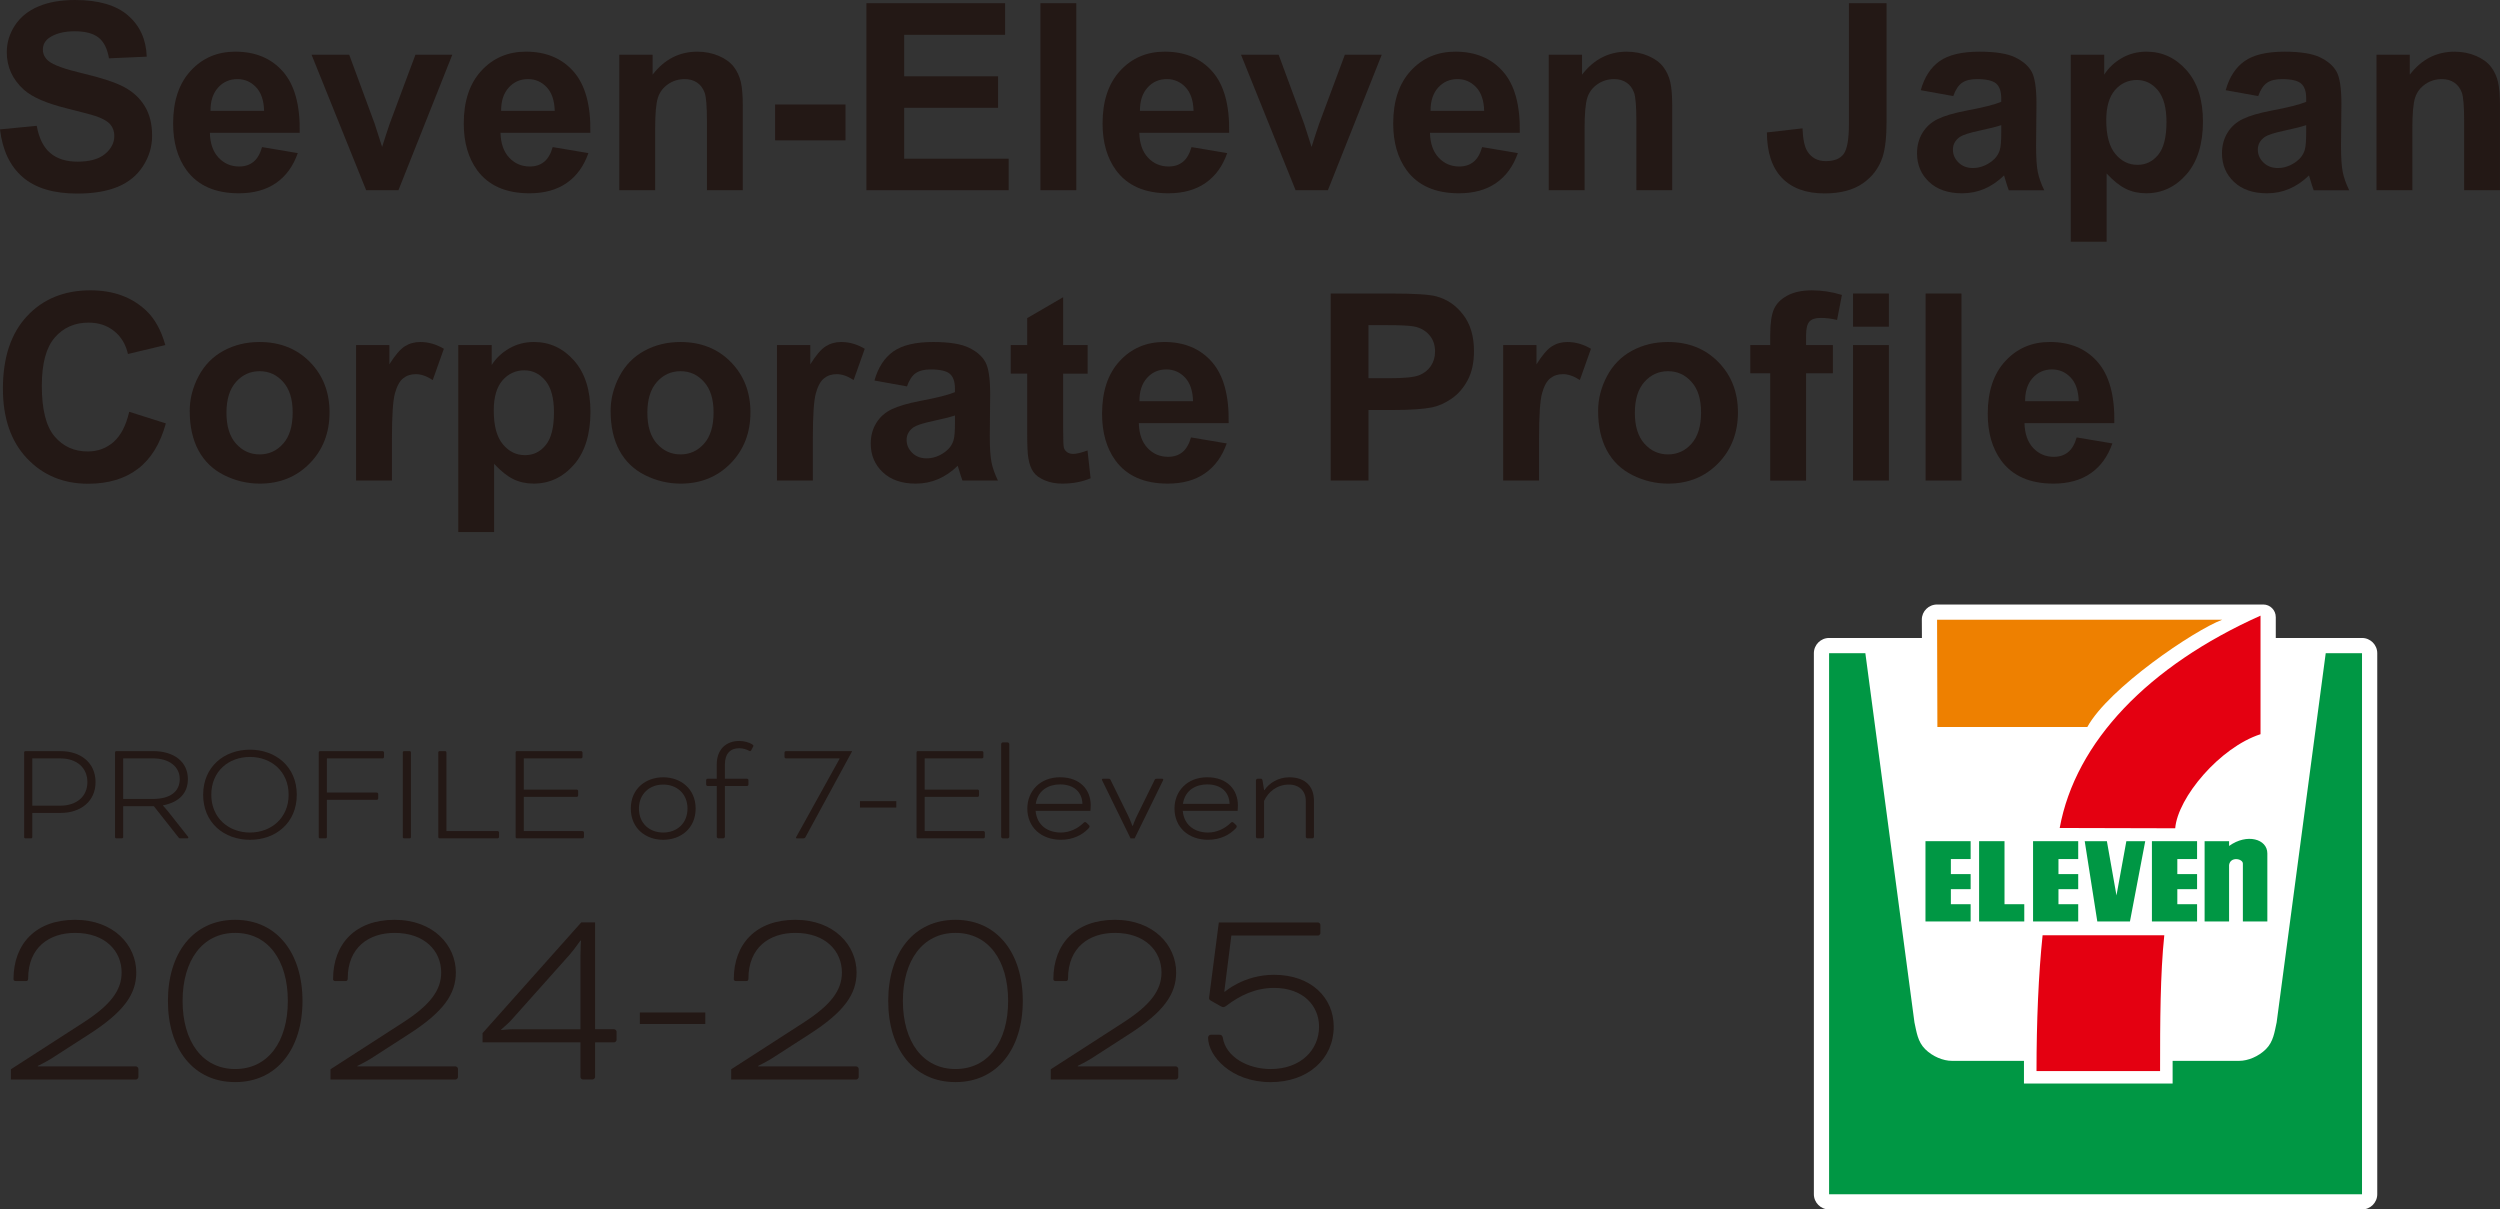 <?xml version="1.0" encoding="UTF-8"?><svg id="_レイヤー_2" xmlns="http://www.w3.org/2000/svg" viewBox="0 0 1440.54 696.92"><rect x="0" y="0" width="1440.54" height="696.92" fill="#333333" stroke="none"/><defs><style>.cls-1{fill:#231815;}.cls-2{fill:#fff;}.cls-3{fill:#ee8000;}.cls-4{fill:#e40011;}.cls-5{fill:#009744;}</style></defs><g id="_レイアウト"><path class="cls-2" d="M1311.33,355.55c0-3.97-3.23-7.22-7.17-7.22h-188.01c-4.82,0-8.77,3.9-8.76,8.66,0,4.76.05,10.62.05,10.62h-53.49c-4.83,0-8.77,3.95-8.77,8.77v311.76c0,4.83,3.95,8.77,8.77,8.77h307.08c4.83,0,8.78-3.95,8.78-8.77v-311.76c0-4.83-3.95-8.77-8.78-8.77h-49.69v-12.07Z"/><path class="cls-3" d="M1116.17,357.11h164.28c-16.18,6.07-65.43,39.4-77.71,61.81h-86.39l-.18-61.81Z"/><path class="cls-4" d="M1247.1,538.91c-2.34,22.38-2.43,49.64-2.43,78.27h-71.2c0-28.63,1.17-55.89,3.51-78.27h70.12Z"/><path class="cls-4" d="M1253.39,477.28c1.45-17.71,25.67-46.62,49.16-54.22v-68.31c-64.61,28.92-106.63,72.65-115.72,122.35l66.56.17Z"/><path class="cls-5" d="M1284.52,487.41l-.09.08v-2.79h-14.1v46.26h14.1v-32.55.02c.72-5.06,7.95-3.71,7.95-.81v33.34h14.1v-39.22c0-8.31-11.74-11.66-21.96-4.34"/><polygon class="cls-5" points="1109.49 484.7 1135.51 484.7 1135.51 495 1124.12 495 1124.12 503.67 1135.51 503.67 1135.51 512.35 1124.12 512.35 1124.12 521.02 1135.51 521.02 1135.51 530.96 1109.49 530.96 1109.49 484.7"/><polygon class="cls-5" points="1171.48 484.7 1197.5 484.7 1197.5 495 1186.12 495 1186.12 503.67 1197.5 503.67 1197.5 512.35 1186.12 512.35 1186.12 521.02 1197.5 521.02 1197.5 530.96 1171.48 530.96 1171.48 484.7"/><polygon class="cls-5" points="1155.03 521.02 1166.42 521.02 1166.42 530.96 1140.39 530.96 1140.39 484.7 1155.03 484.7 1155.03 521.02"/><polygon class="cls-5" points="1201.25 484.7 1208.5 530.96 1227.31 530.96 1236.12 484.7 1225.24 484.7 1219.55 515.96 1214.02 484.7 1201.25 484.7"/><polygon class="cls-5" points="1239.97 484.7 1265.99 484.7 1265.99 495 1254.61 495 1254.61 503.67 1265.99 503.67 1265.99 512.35 1254.61 512.35 1254.61 521.02 1265.99 521.02 1265.99 530.96 1239.97 530.96 1239.97 484.7"/><path class="cls-5" d="M1251.9,624.36v-13.08h38.41c4.93,0,11.07-2.46,15.38-6.77,4.3-4.3,4.92-9.83,6.15-15.37l28.28-212.76h20.91v311.76h-307.08v-311.76h20.9l28.29,212.76c1.23,5.54,1.84,11.07,6.15,15.37,4.3,4.31,10.45,6.77,15.37,6.77h41.58v13.08h85.67Z"/><path class="cls-1" d="M0,74.55l21.17-2.06c1.27,7.11,3.86,12.32,7.76,15.66,3.9,3.33,9.15,5,15.77,5,7.01,0,12.29-1.48,15.84-4.45,3.55-2.96,5.33-6.43,5.33-10.4,0-2.55-.75-4.72-2.24-6.51-1.5-1.79-4.1-3.34-7.83-4.67-2.55-.88-8.36-2.45-17.42-4.7-11.66-2.89-19.85-6.45-24.55-10.66-6.62-5.93-9.92-13.16-9.92-21.69,0-5.49,1.55-10.62,4.67-15.4,3.11-4.78,7.6-8.42,13.45-10.92S34.94,0,43.23,0c13.53,0,23.71,2.97,30.55,8.9,6.84,5.93,10.43,13.85,10.77,23.75l-21.76.96c-.93-5.54-2.93-9.52-5.99-11.95-3.06-2.43-7.66-3.64-13.78-3.64s-11.27,1.3-14.85,3.9c-2.3,1.67-3.46,3.9-3.46,6.69,0,2.55,1.08,4.73,3.24,6.54,2.74,2.3,9.41,4.71,20,7.2,10.59,2.5,18.42,5.09,23.49,7.76,5.07,2.67,9.04,6.32,11.91,10.95,2.87,4.63,4.3,10.35,4.3,17.17,0,6.18-1.72,11.96-5.15,17.35-3.43,5.39-8.28,9.4-14.55,12.02-6.27,2.62-14.09,3.93-23.45,3.93-13.62,0-24.09-3.15-31.39-9.45S1.42,86.6,0,74.55Z"/><path class="cls-1" d="M151,84.76l20.58,3.46c-2.65,7.55-6.82,13.29-12.53,17.24-5.71,3.95-12.85,5.92-21.43,5.92-13.58,0-23.62-4.44-30.14-13.31-5.15-7.11-7.72-16.07-7.72-26.91,0-12.94,3.38-23.07,10.15-30.4,6.76-7.33,15.31-10.99,25.66-10.99,11.62,0,20.78,3.83,27.5,11.51,6.72,7.67,9.93,19.42,9.63,35.25h-51.76c.15,6.13,1.81,10.89,5,14.3,3.19,3.41,7.15,5.11,11.91,5.11,3.24,0,5.96-.88,8.16-2.65,2.21-1.76,3.87-4.61,5-8.53ZM152.18,63.89c-.15-5.98-1.69-10.52-4.63-13.64-2.94-3.11-6.52-4.67-10.74-4.67-4.51,0-8.23,1.64-11.17,4.93-2.94,3.28-4.39,7.75-4.34,13.38h30.88Z"/><path class="cls-1" d="M210.99,109.61l-31.46-78.07h21.69l14.7,39.84,4.26,13.31c1.13-3.38,1.84-5.61,2.13-6.69.69-2.21,1.42-4.41,2.21-6.62l14.85-39.84h21.25l-31.03,78.07h-18.6Z"/><path class="cls-1" d="M318.47,84.76l20.58,3.46c-2.65,7.55-6.82,13.29-12.53,17.24-5.71,3.95-12.85,5.92-21.43,5.92-13.58,0-23.62-4.44-30.14-13.31-5.15-7.11-7.72-16.07-7.72-26.91,0-12.94,3.38-23.07,10.15-30.4,6.76-7.33,15.31-10.99,25.66-10.99,11.62,0,20.78,3.83,27.5,11.51,6.72,7.67,9.93,19.42,9.63,35.25h-51.76c.15,6.13,1.81,10.89,5,14.3,3.19,3.41,7.15,5.11,11.91,5.11,3.24,0,5.96-.88,8.16-2.65,2.21-1.76,3.87-4.61,5-8.53ZM319.64,63.89c-.15-5.98-1.69-10.52-4.63-13.64-2.94-3.11-6.52-4.67-10.74-4.67-4.51,0-8.23,1.64-11.17,4.93-2.94,3.28-4.39,7.75-4.34,13.38h30.88Z"/><path class="cls-1" d="M428.01,109.61h-20.66v-39.84c0-8.43-.44-13.88-1.32-16.36-.88-2.47-2.32-4.4-4.3-5.77s-4.37-2.06-7.17-2.06c-3.58,0-6.79.98-9.63,2.94-2.84,1.96-4.79,4.56-5.84,7.79-1.05,3.23-1.58,9.21-1.58,17.94v35.36h-20.66V31.54h19.19v11.47c6.81-8.82,15.39-13.23,25.73-13.23,4.56,0,8.72.82,12.5,2.46,3.77,1.64,6.63,3.74,8.56,6.28,1.94,2.55,3.28,5.44,4.04,8.68.76,3.24,1.14,7.87,1.14,13.89v48.52Z"/><path class="cls-1" d="M446.61,80.87v-20.66h40.58v20.66h-40.58Z"/><path class="cls-1" d="M499.24,109.61V1.84h79.91v18.23h-58.15v23.89h54.11v18.16h-54.11v29.33h60.21v18.16h-81.97Z"/><path class="cls-1" d="M599.52,109.61V1.84h20.66v107.77h-20.66Z"/><path class="cls-1" d="M686.56,84.76l20.58,3.46c-2.65,7.55-6.82,13.29-12.53,17.24-5.71,3.95-12.85,5.92-21.43,5.92-13.58,0-23.62-4.44-30.14-13.31-5.15-7.11-7.72-16.07-7.72-26.91,0-12.94,3.38-23.07,10.15-30.4,6.76-7.33,15.31-10.99,25.66-10.99,11.62,0,20.78,3.83,27.5,11.51,6.72,7.67,9.93,19.42,9.63,35.25h-51.76c.15,6.13,1.81,10.89,5,14.3,3.19,3.41,7.15,5.11,11.91,5.11,3.24,0,5.96-.88,8.16-2.65,2.21-1.76,3.87-4.61,5-8.53ZM687.74,63.89c-.15-5.98-1.69-10.52-4.63-13.64-2.94-3.11-6.52-4.67-10.74-4.67-4.51,0-8.23,1.64-11.17,4.93-2.94,3.28-4.39,7.75-4.34,13.38h30.88Z"/><path class="cls-1" d="M746.55,109.61l-31.46-78.07h21.69l14.7,39.84,4.26,13.31c1.13-3.38,1.84-5.61,2.13-6.69.69-2.21,1.42-4.41,2.21-6.62l14.85-39.84h21.25l-31.03,78.07h-18.6Z"/><path class="cls-1" d="M854.03,84.76l20.58,3.46c-2.65,7.55-6.82,13.29-12.53,17.24-5.71,3.95-12.85,5.92-21.43,5.92-13.58,0-23.62-4.44-30.14-13.31-5.15-7.11-7.72-16.07-7.72-26.91,0-12.94,3.38-23.07,10.15-30.4,6.76-7.33,15.31-10.99,25.66-10.99,11.62,0,20.78,3.83,27.5,11.51,6.72,7.67,9.93,19.42,9.63,35.25h-51.76c.15,6.13,1.81,10.89,5,14.3,3.19,3.41,7.15,5.11,11.91,5.11,3.24,0,5.96-.88,8.16-2.65,2.21-1.76,3.87-4.61,5-8.53ZM855.2,63.89c-.15-5.98-1.69-10.52-4.63-13.64-2.94-3.11-6.52-4.67-10.74-4.67-4.51,0-8.23,1.64-11.17,4.93-2.94,3.28-4.39,7.75-4.34,13.38h30.88Z"/><path class="cls-1" d="M963.56,109.61h-20.66v-39.84c0-8.43-.44-13.88-1.32-16.36-.88-2.47-2.32-4.4-4.3-5.77-1.99-1.37-4.37-2.06-7.17-2.06-3.58,0-6.79.98-9.63,2.94-2.84,1.96-4.79,4.56-5.84,7.79-1.05,3.23-1.58,9.21-1.58,17.94v35.36h-20.66V31.54h19.19v11.47c6.81-8.82,15.39-13.23,25.73-13.23,4.56,0,8.72.82,12.5,2.46s6.63,3.74,8.56,6.28c1.94,2.55,3.28,5.44,4.04,8.68.76,3.24,1.14,7.87,1.14,13.89v48.52Z"/><path class="cls-1" d="M1065.38,1.84h21.69v68.22c0,8.92-.78,15.78-2.35,20.58-2.11,6.27-5.93,11.31-11.47,15.11-5.54,3.8-12.84,5.7-21.91,5.7-10.64,0-18.82-2.98-24.55-8.93-5.73-5.96-8.63-14.69-8.67-26.21l20.51-2.35c.25,6.17,1.15,10.54,2.72,13.08,2.35,3.87,5.93,5.81,10.73,5.81s8.28-1.38,10.29-4.15c2.01-2.77,3.01-8.51,3.01-17.24V1.84Z"/><path class="cls-1" d="M1125.52,55.36l-18.75-3.38c2.11-7.55,5.74-13.13,10.88-16.76,5.15-3.63,12.79-5.44,22.94-5.44,9.22,0,16.07,1.09,20.58,3.27,4.51,2.18,7.68,4.95,9.52,8.31,1.84,3.36,2.75,9.52,2.75,18.49l-.22,24.11c0,6.86.33,11.92.99,15.18.66,3.26,1.9,6.75,3.71,10.48h-20.44c-.54-1.37-1.2-3.41-1.99-6.1-.34-1.23-.59-2.03-.73-2.43-3.53,3.43-7.3,6-11.32,7.72-4.02,1.72-8.31,2.57-12.87,2.57-8.04,0-14.37-2.18-19-6.54-4.63-4.36-6.95-9.88-6.95-16.54,0-4.41,1.05-8.34,3.16-11.8s5.06-6.1,8.86-7.94c3.8-1.84,9.27-3.44,16.43-4.82,9.65-1.81,16.34-3.5,20.07-5.07v-2.06c0-3.97-.98-6.8-2.94-8.49-1.96-1.69-5.66-2.54-11.1-2.54-3.68,0-6.54.73-8.6,2.17-2.06,1.45-3.72,3.98-5,7.61ZM1153.16,72.12c-2.65.88-6.84,1.94-12.57,3.16-5.73,1.23-9.48,2.43-11.25,3.6-2.7,1.91-4.04,4.34-4.04,7.28s1.08,5.39,3.24,7.5c2.16,2.11,4.9,3.16,8.23,3.16,3.72,0,7.28-1.22,10.66-3.68,2.5-1.86,4.14-4.14,4.92-6.84.54-1.76.81-5.12.81-10.07v-4.12Z"/><path class="cls-1" d="M1193.22,31.54h19.26v11.47c2.5-3.92,5.88-7.11,10.14-9.56,4.26-2.45,8.99-3.68,14.19-3.68,9.07,0,16.76,3.55,23.08,10.66,6.32,7.11,9.49,17.01,9.49,29.7s-3.19,23.17-9.56,30.4c-6.37,7.23-14.09,10.84-23.16,10.84-4.31,0-8.22-.86-11.73-2.57-3.5-1.72-7.19-4.66-11.06-8.82v39.33h-20.66V31.54ZM1213.66,69.25c0,8.77,1.74,15.25,5.22,19.44,3.48,4.19,7.72,6.29,12.72,6.29s8.79-1.92,11.98-5.77c3.19-3.85,4.78-10.16,4.78-18.93,0-8.18-1.64-14.26-4.93-18.23-3.28-3.97-7.35-5.96-12.2-5.96s-9.24,1.95-12.57,5.84c-3.33,3.9-5,9.67-5,17.31Z"/><path class="cls-1" d="M1301.22,55.36l-18.74-3.38c2.11-7.55,5.73-13.13,10.88-16.76,5.15-3.63,12.79-5.44,22.94-5.44,9.21,0,16.07,1.09,20.58,3.27,4.51,2.18,7.69,4.95,9.52,8.31,1.84,3.36,2.76,9.52,2.76,18.49l-.23,24.11c0,6.86.34,11.92,1,15.18.65,3.26,1.89,6.75,3.71,10.48h-20.45c-.53-1.37-1.2-3.41-1.98-6.1-.35-1.23-.59-2.03-.73-2.43-3.53,3.43-7.31,6-11.33,7.72-4.02,1.72-8.31,2.57-12.86,2.57-8.04,0-14.38-2.18-19.01-6.54-4.62-4.36-6.94-9.88-6.94-16.54,0-4.41,1.05-8.34,3.16-11.8,2.11-3.46,5.06-6.1,8.86-7.94,3.79-1.84,9.27-3.44,16.43-4.82,9.65-1.81,16.35-3.5,20.07-5.07v-2.06c0-3.97-.98-6.8-2.94-8.49-1.96-1.69-5.65-2.54-11.1-2.54-3.67,0-6.54.73-8.6,2.17-2.06,1.45-3.72,3.98-5,7.61ZM1328.86,72.12c-2.64.88-6.83,1.94-12.56,3.16-5.74,1.23-9.49,2.43-11.25,3.6-2.7,1.91-4.05,4.34-4.05,7.28s1.08,5.39,3.24,7.5c2.16,2.11,4.9,3.16,8.24,3.16,3.72,0,7.28-1.22,10.65-3.68,2.5-1.86,4.14-4.14,4.93-6.84.53-1.76.8-5.12.8-10.07v-4.12Z"/><path class="cls-1" d="M1440.54,109.61h-20.66v-39.84c0-8.43-.44-13.88-1.32-16.36-.88-2.47-2.32-4.4-4.3-5.77-1.99-1.37-4.37-2.06-7.17-2.06-3.57,0-6.79.98-9.63,2.94-2.84,1.96-4.79,4.56-5.85,7.79-1.05,3.23-1.58,9.21-1.58,17.94v35.36h-20.66V31.54h19.19v11.47c6.81-8.82,15.39-13.23,25.73-13.23,4.55,0,8.72.82,12.5,2.46,3.77,1.64,6.63,3.74,8.56,6.28,1.94,2.55,3.28,5.44,4.04,8.68.76,3.24,1.14,7.87,1.14,13.89v48.52Z"/><path class="cls-1" d="M74.47,237.28l21.1,6.69c-3.24,11.76-8.61,20.5-16.14,26.21-7.52,5.71-17.07,8.56-28.64,8.56-14.31,0-26.07-4.89-35.29-14.67-9.21-9.78-13.82-23.14-13.82-40.1,0-17.94,4.63-31.87,13.89-41.79,9.26-9.93,21.44-14.89,36.54-14.89,13.18,0,23.89,3.9,32.13,11.69,4.9,4.61,8.58,11.22,11.03,19.85l-21.54,5.15c-1.27-5.59-3.93-10-7.98-13.23-4.04-3.24-8.96-4.85-14.74-4.85-7.99,0-14.47,2.87-19.45,8.6-4.98,5.74-7.46,15.02-7.46,27.86,0,13.62,2.45,23.33,7.35,29.11,4.9,5.78,11.27,8.67,19.11,8.67,5.78,0,10.76-1.84,14.92-5.51,4.17-3.68,7.16-9.46,8.97-17.35Z"/><path class="cls-1" d="M109.32,236.76c0-6.86,1.69-13.5,5.07-19.92,3.38-6.42,8.17-11.32,14.37-14.7,6.2-3.38,13.12-5.07,20.77-5.07,11.81,0,21.49,3.83,29.04,11.51,7.55,7.67,11.32,17.36,11.32,29.07s-3.81,21.6-11.43,29.37c-7.62,7.77-17.22,11.65-28.78,11.65-7.16,0-13.98-1.62-20.48-4.85-6.5-3.24-11.43-7.98-14.81-14.23-3.38-6.25-5.07-13.86-5.07-22.83ZM130.49,237.86c0,7.75,1.84,13.68,5.51,17.79,3.68,4.12,8.21,6.18,13.6,6.18s9.91-2.06,13.56-6.18c3.65-4.12,5.48-10.1,5.48-17.94s-1.83-13.53-5.48-17.64c-3.65-4.12-8.17-6.18-13.56-6.18s-9.92,2.06-13.6,6.18c-3.67,4.12-5.51,10.05-5.51,17.79Z"/><path class="cls-1" d="M225.84,276.9h-20.66v-78.07h19.19v11.1c3.28-5.24,6.24-8.7,8.86-10.36,2.62-1.67,5.6-2.5,8.93-2.5,4.7,0,9.24,1.3,13.6,3.9l-6.4,18.01c-3.48-2.25-6.72-3.38-9.7-3.38s-5.34.8-7.35,2.39c-2.01,1.59-3.59,4.48-4.74,8.64-1.15,4.17-1.73,12.89-1.73,26.17v24.11Z"/><path class="cls-1" d="M264.07,198.83h19.26v11.47c2.5-3.92,5.88-7.11,10.14-9.56,4.26-2.45,8.99-3.68,14.19-3.68,9.07,0,16.76,3.55,23.08,10.66,6.32,7.11,9.49,17.01,9.49,29.7s-3.19,23.17-9.56,30.4c-6.37,7.23-14.09,10.84-23.16,10.84-4.31,0-8.22-.86-11.73-2.57-3.5-1.72-7.19-4.66-11.06-8.82v39.33h-20.66v-107.77ZM284.51,236.54c0,8.77,1.74,15.25,5.22,19.44,3.48,4.19,7.72,6.29,12.72,6.29s8.79-1.92,11.98-5.77c3.19-3.85,4.78-10.16,4.78-18.93,0-8.18-1.64-14.26-4.93-18.23-3.28-3.97-7.35-5.96-12.2-5.96s-9.24,1.95-12.57,5.84c-3.33,3.9-5,9.67-5,17.31Z"/><path class="cls-1" d="M351.85,236.76c0-6.86,1.69-13.5,5.07-19.92,3.38-6.42,8.17-11.32,14.37-14.7,6.2-3.38,13.12-5.07,20.77-5.07,11.81,0,21.49,3.83,29.04,11.51,7.55,7.67,11.32,17.36,11.32,29.07s-3.81,21.6-11.43,29.37c-7.62,7.77-17.22,11.65-28.78,11.65-7.16,0-13.98-1.62-20.48-4.85-6.5-3.24-11.43-7.98-14.81-14.23-3.38-6.25-5.07-13.86-5.07-22.83ZM373.02,237.86c0,7.75,1.84,13.68,5.51,17.79,3.68,4.12,8.21,6.18,13.6,6.18s9.91-2.06,13.56-6.18c3.65-4.12,5.48-10.1,5.48-17.94s-1.83-13.53-5.48-17.64c-3.65-4.12-8.17-6.18-13.56-6.18s-9.92,2.06-13.6,6.18c-3.67,4.12-5.51,10.05-5.51,17.79Z"/><path class="cls-1" d="M468.37,276.9h-20.66v-78.07h19.19v11.1c3.28-5.24,6.24-8.7,8.86-10.36,2.62-1.67,5.6-2.5,8.93-2.5,4.7,0,9.24,1.3,13.6,3.9l-6.4,18.01c-3.48-2.25-6.72-3.38-9.7-3.38s-5.34.8-7.35,2.39c-2.01,1.59-3.59,4.48-4.74,8.64-1.15,4.17-1.73,12.89-1.73,26.17v24.11Z"/><path class="cls-1" d="M522.63,222.65l-18.75-3.38c2.11-7.55,5.74-13.13,10.88-16.76,5.15-3.63,12.79-5.44,22.94-5.44,9.22,0,16.07,1.09,20.58,3.27,4.51,2.18,7.68,4.95,9.52,8.31,1.84,3.36,2.75,9.52,2.75,18.49l-.22,24.11c0,6.86.33,11.92.99,15.18.66,3.26,1.9,6.75,3.71,10.48h-20.44c-.54-1.37-1.2-3.41-1.99-6.1-.34-1.23-.59-2.03-.73-2.43-3.53,3.43-7.3,6-11.32,7.72-4.02,1.72-8.31,2.57-12.87,2.57-8.04,0-14.37-2.18-19-6.54-4.63-4.36-6.95-9.88-6.95-16.54,0-4.41,1.05-8.34,3.16-11.8,2.11-3.46,5.06-6.1,8.86-7.94,3.8-1.84,9.27-3.44,16.43-4.82,9.65-1.81,16.34-3.5,20.07-5.07v-2.06c0-3.97-.98-6.8-2.94-8.49-1.96-1.69-5.66-2.54-11.1-2.54-3.68,0-6.54.73-8.6,2.17-2.06,1.45-3.72,3.98-5,7.61ZM550.27,239.41c-2.65.88-6.84,1.94-12.57,3.16-5.73,1.23-9.48,2.43-11.25,3.6-2.7,1.91-4.04,4.34-4.04,7.28s1.08,5.39,3.24,7.5c2.16,2.11,4.9,3.16,8.23,3.16,3.72,0,7.28-1.22,10.66-3.68,2.5-1.86,4.14-4.14,4.92-6.84.54-1.76.81-5.12.81-10.07v-4.12Z"/><path class="cls-1" d="M626.72,198.83v16.47h-14.12v31.47c0,6.37.14,10.08.41,11.14.27,1.05.88,1.92,1.84,2.61s2.12,1.03,3.49,1.03c1.91,0,4.68-.66,8.31-1.99l1.76,16.02c-4.8,2.06-10.25,3.09-16.32,3.09-3.73,0-7.08-.63-10.07-1.88-2.99-1.25-5.18-2.87-6.58-4.85-1.4-1.99-2.36-4.67-2.9-8.05-.44-2.4-.66-7.25-.66-14.56v-34.04h-9.48v-16.47h9.48v-15.51l20.73-12.06v27.57h14.12Z"/><path class="cls-1" d="M686.27,252.05l20.58,3.46c-2.65,7.55-6.82,13.29-12.53,17.24-5.71,3.95-12.85,5.92-21.43,5.92-13.58,0-23.62-4.44-30.14-13.31-5.15-7.11-7.72-16.07-7.72-26.91,0-12.94,3.38-23.07,10.15-30.4,6.76-7.33,15.31-10.99,25.66-10.99,11.62,0,20.78,3.83,27.5,11.51,6.72,7.67,9.93,19.42,9.63,35.25h-51.76c.15,6.13,1.81,10.89,5,14.3,3.19,3.41,7.15,5.11,11.91,5.11,3.24,0,5.96-.88,8.16-2.65,2.21-1.76,3.87-4.61,5-8.53ZM687.45,231.18c-.15-5.98-1.69-10.52-4.63-13.64-2.94-3.11-6.52-4.67-10.74-4.67-4.51,0-8.23,1.64-11.17,4.93-2.94,3.28-4.39,7.75-4.34,13.38h30.88Z"/><path class="cls-1" d="M766.77,276.9v-107.77h34.92c13.23,0,21.86.54,25.88,1.62,6.18,1.62,11.35,5.14,15.51,10.55,4.17,5.42,6.25,12.41,6.25,20.99,0,6.62-1.2,12.18-3.6,16.69-2.4,4.51-5.45,8.05-9.15,10.62-3.7,2.57-7.46,4.28-11.28,5.11-5.19,1.03-12.72,1.54-22.57,1.54h-14.19v40.65h-21.76ZM788.53,187.36v30.58h11.91c8.58,0,14.31-.56,17.2-1.69,2.89-1.13,5.16-2.89,6.8-5.29,1.64-2.4,2.46-5.19,2.46-8.38,0-3.92-1.15-7.15-3.46-9.7-2.3-2.55-5.22-4.14-8.75-4.78-2.6-.49-7.82-.74-15.66-.74h-10.51Z"/><path class="cls-1" d="M886.82,276.9h-20.66v-78.07h19.19v11.1c3.28-5.24,6.24-8.7,8.86-10.36,2.62-1.67,5.6-2.5,8.93-2.5,4.7,0,9.24,1.3,13.6,3.9l-6.4,18.01c-3.48-2.25-6.72-3.38-9.7-3.38s-5.34.8-7.35,2.39c-2.01,1.59-3.59,4.48-4.74,8.64-1.15,4.17-1.73,12.89-1.73,26.17v24.11Z"/><path class="cls-1" d="M920.86,236.76c0-6.86,1.69-13.5,5.07-19.92,3.38-6.42,8.17-11.32,14.37-14.7,6.2-3.38,13.12-5.07,20.77-5.07,11.81,0,21.49,3.83,29.04,11.51,7.55,7.67,11.32,17.36,11.32,29.07s-3.81,21.6-11.43,29.37c-7.62,7.77-17.22,11.65-28.78,11.65-7.16,0-13.98-1.62-20.48-4.85-6.5-3.24-11.43-7.98-14.81-14.23-3.38-6.25-5.07-13.86-5.07-22.83ZM942.03,237.86c0,7.75,1.84,13.68,5.51,17.79,3.68,4.12,8.21,6.18,13.6,6.18s9.91-2.06,13.56-6.18c3.65-4.12,5.48-10.1,5.48-17.94s-1.83-13.53-5.48-17.64c-3.65-4.12-8.17-6.18-13.56-6.18s-9.92,2.06-13.6,6.18c-3.67,4.12-5.51,10.05-5.51,17.79Z"/><path class="cls-1" d="M1008.56,198.83h11.47v-5.88c0-6.57.7-11.47,2.09-14.7,1.4-3.24,3.97-5.87,7.72-7.9,3.75-2.03,8.49-3.05,14.23-3.05s11.64.88,17.27,2.65l-2.79,14.41c-3.28-.78-6.45-1.18-9.48-1.18s-5.14.7-6.43,2.1c-1.3,1.4-1.95,4.08-1.95,8.05v5.51h15.44v16.25h-15.44v61.83h-20.66v-61.83h-11.47v-16.25Z"/><path class="cls-1" d="M1067.74,188.24v-19.11h20.66v19.11h-20.66ZM1067.74,276.9v-78.07h20.66v78.07h-20.66Z"/><path class="cls-1" d="M1109.57,276.9v-107.77h20.66v107.77h-20.66Z"/><path class="cls-1" d="M1196.61,252.05l20.58,3.46c-2.65,7.55-6.82,13.29-12.53,17.24-5.71,3.95-12.85,5.92-21.43,5.92-13.58,0-23.62-4.44-30.14-13.31-5.15-7.11-7.72-16.07-7.72-26.91,0-12.94,3.38-23.07,10.15-30.4,6.76-7.33,15.31-10.99,25.66-10.99,11.62,0,20.78,3.83,27.5,11.51,6.72,7.67,9.93,19.42,9.63,35.25h-51.76c.15,6.13,1.81,10.89,5,14.3,3.19,3.41,7.15,5.11,11.91,5.11,3.24,0,5.96-.88,8.16-2.65,2.21-1.76,3.87-4.61,5-8.53ZM1197.79,231.18c-.15-5.98-1.69-10.52-4.63-13.64-2.94-3.11-6.52-4.67-10.74-4.67-4.51,0-8.23,1.64-11.17,4.93-2.94,3.28-4.39,7.75-4.34,13.38h30.88Z"/><path class="cls-1" d="M14.59,483.08c-.33,0-.67-.33-.67-.67v-48.92c0-.33.34-.67.67-.67h20.36c11.56,0,20.11,6.7,20.11,17.84s-8.63,17.76-20.11,17.76h-16.33v13.99c0,.34-.34.67-.67.67h-3.35ZM18.61,437v27.23h16.25c9.05,0,15.5-5.11,15.5-13.57s-6.37-13.65-15.5-13.65h-16.25Z"/><path class="cls-1" d="M66.29,433.48c0-.33.34-.67.67-.67h21.36c11.98,0,19.94,6.2,19.94,16.08,0,7.87-4.77,13.32-14.32,15.16v.17s1.42,1.51,3.1,3.6l10.98,13.91c.42.5.5.75.5.92,0,.25-.17.42-.5.42h-4.11c-.59,0-.67-.08-1.09-.59l-14.16-17.93h-17.68v17.84c0,.34-.34.67-.67.67h-3.35c-.33,0-.67-.33-.67-.67v-48.92ZM70.98,437v23.37h17.09c9.97,0,15.5-4.19,15.5-11.48s-6.28-11.9-15.41-11.9h-17.17Z"/><path class="cls-1" d="M171.01,457.94c0,16.17-12.06,25.97-26.97,25.97s-26.98-9.8-26.98-25.97,12.15-25.97,26.98-25.97,26.97,9.8,26.97,25.97ZM121.75,457.94c0,13.4,10.05,21.78,22.28,21.78s22.28-8.38,22.28-21.78-9.97-21.78-22.28-21.78-22.28,8.29-22.28,21.78Z"/><path class="cls-1" d="M184.34,483.08c-.33,0-.67-.33-.67-.67v-48.92c0-.33.34-.67.67-.67h36.19c.33,0,.75.42.75.75v2.68c0,.34-.42.75-.75.75h-32.17v19.69h28.82c.33,0,.75.42.75.75v2.68c0,.33-.42.75-.75.75h-28.82v21.53c0,.34-.34.67-.67.67h-3.35Z"/><path class="cls-1" d="M236.79,482.4c0,.34-.34.67-.67.67h-3.35c-.33,0-.67-.33-.67-.67v-48.92c0-.33.34-.67.67-.67h3.35c.33,0,.67.33.67.67v48.92Z"/><path class="cls-1" d="M257.24,478.89h29.57c.34,0,.75.42.75.75v2.68c0,.34-.42.75-.75.75h-33.59c-.33,0-.67-.33-.67-.67v-48.92c0-.33.34-.67.67-.67h3.35c.33,0,.67.33.67.67v45.41Z"/><path class="cls-1" d="M301.81,459.2v19.69h33.93c.34,0,.75.42.75.75v2.68c0,.34-.42.75-.75.75h-37.95c-.33,0-.67-.33-.67-.67v-48.92c0-.33.34-.67.67-.67h37.11c.33,0,.75.42.75.75v2.68c0,.34-.42.75-.75.75h-33.09v18.01h30.58c.33,0,.75.42.75.75v2.68c0,.33-.42.75-.75.75h-30.58Z"/><path class="cls-1" d="M400.84,465.9c0,11.48-8.63,18.01-18.68,18.01s-18.68-6.53-18.68-18.01,8.63-18.01,18.68-18.01,18.68,6.62,18.68,18.01ZM368.17,465.9c0,8.71,6.2,13.82,13.99,13.82s13.99-5.19,13.99-13.82-6.2-13.82-13.99-13.82-13.99,5.28-13.99,13.82Z"/><path class="cls-1" d="M413,448.73v-8.21c0-8.79,5.45-13.57,12.99-13.57,2.85,0,5.78.92,7.29,1.84.67.42.84.67.84.92,0,.08,0,.25-.17.58l-1.17,2.18c-.17.25-.42.34-.59.34s-.33-.08-.5-.17c-1.42-.75-3.6-1.51-5.7-1.51-5.03,0-8.29,3.01-8.29,9.38v8.21h12.82c.33,0,.75.42.75.75v2.68c0,.33-.42.75-.75.75h-12.82v29.32c0,.33-.5.84-.84.84h-3.01c-.34,0-.84-.5-.84-.84v-29.32h-5.36c-.33,0-.75-.42-.75-.75v-2.68c0-.34.42-.75.75-.75h5.36Z"/><path class="cls-1" d="M452.79,437c-.33,0-.75-.42-.75-.75v-2.68c0-.33.42-.75.75-.75h38.12v.25l-26.72,49.18c-.33.58-.59.84-1.34.84h-3.77c-.25,0-.42-.17-.42-.33,0-.08,0-.25.25-.67l24.88-44.9-.08-.17h-30.91Z"/><path class="cls-1" d="M495.52,465.32v-3.69h20.94v3.69h-20.94Z"/><path class="cls-1" d="M532.81,459.2v19.69h33.93c.34,0,.75.42.75.75v2.68c0,.34-.42.75-.75.75h-37.95c-.33,0-.67-.33-.67-.67v-48.92c0-.33.34-.67.67-.67h37.11c.33,0,.75.42.75.75v2.68c0,.34-.42.75-.75.75h-33.09v18.01h30.58c.33,0,.75.42.75.75v2.68c0,.33-.42.75-.75.75h-30.58Z"/><path class="cls-1" d="M581.57,482.24c0,.33-.5.84-.84.84h-3.01c-.33,0-.84-.5-.84-.84v-53.53c0-.33.5-.92.84-.92h3.01c.34,0,.84.59.84.92v53.53Z"/><path class="cls-1" d="M596.73,467.24c.75,8.46,7.12,12.48,14.58,12.48,5.03,0,9.8-2.34,12.99-5.53.42-.42.59-.5.92-.5.25,0,.5.08.75.33l1.51,1.42c.25.25.33.5.33.75,0,.42-.25.84-.67,1.25-3.52,3.69-8.88,6.45-15.83,6.45-11.14,0-19.35-7.03-19.35-18.01,0-9.89,7.21-18.01,18.85-18.01s17.68,7.29,17.68,16.17c0,1.51-.17,3.19-.17,3.19h-31.58ZM596.82,463.22h26.89c-.17-6.62-4.69-11.23-12.9-11.23-6.2,0-12.73,3.01-13.99,11.23Z"/><path class="cls-1" d="M655.47,469.42l9.72-19.77c.42-.84.59-.92,1.26-.92h3.35c.33,0,.5.17.5.42,0,.17-.08.42-.33.92l-16.17,33.01h-2.35l-16.17-33.01c-.25-.5-.33-.75-.33-.92,0-.25.17-.42.5-.42h3.35c.67,0,.84.08,1.25.92l9.72,19.77c1.68,3.35,2.68,6.37,2.68,6.37h.34s1-3.02,2.68-6.37Z"/><path class="cls-1" d="M681.53,467.24c.75,8.46,7.12,12.48,14.58,12.48,5.03,0,9.8-2.34,12.99-5.53.42-.42.59-.5.92-.5.25,0,.5.08.75.33l1.51,1.42c.25.25.33.5.33.75,0,.42-.25.84-.67,1.25-3.52,3.69-8.88,6.45-15.83,6.45-11.14,0-19.35-7.03-19.35-18.01,0-9.89,7.21-18.01,18.85-18.01s17.68,7.29,17.68,16.17c0,1.51-.17,3.19-.17,3.19h-31.58ZM681.61,463.22h26.89c-.17-6.62-4.69-11.23-12.9-11.23-6.2,0-12.73,3.01-13.99,11.23Z"/><path class="cls-1" d="M752.41,461.3c0-5.36-3.69-9.22-9.8-9.22-6.78,0-11.9,4.27-14.24,9.47v20.69c0,.33-.5.84-.84.84h-3.01c-.33,0-.84-.5-.84-.84v-32.59c0-.33.5-.92.84-.92h2.18c.33,0,.67.25.84,1.17l.84,5.36h.25c2.51-3.85,7.79-7.37,14.24-7.37,9.55,0,14.24,5.53,14.24,13.4v20.94c0,.33-.5.84-.84.84h-3.02c-.33,0-.84-.5-.84-.84v-20.94Z"/><path class="cls-1" d="M6.28,616.14l41.63-26.85c15.69-10.11,22.17-18.55,22.17-28.96,0-12.22-9.35-22.78-26.85-22.78-14.93,0-27,8.45-27,26.25,0,1.21-.45,1.51-1.36,1.51h-5.73c-.9,0-1.36-.45-1.36-1.06,0-20.52,12.97-34.24,35.45-34.24s35.3,14.78,35.3,30.32c0,12.37-6.94,22.62-27.15,35.6l-22.02,14.18c-3.17,1.96-7.54,4.07-7.54,4.07v.3h56.57c.6,0,1.36.75,1.36,1.36v4.83c0,.6-.75,1.36-1.36,1.36H6.28v-5.88Z"/><path class="cls-1" d="M135.53,530.01c24.13,0,38.77,19.31,38.77,46.76s-14.63,46.76-38.77,46.76-38.77-19.16-38.77-46.76,14.63-46.76,38.77-46.76ZM135.53,615.99c18.85,0,30.32-15.69,30.32-39.22s-11.46-39.22-30.32-39.22-30.32,15.84-30.32,39.22,11.46,39.22,30.32,39.22Z"/><path class="cls-1" d="M190.42,616.14l41.63-26.85c15.69-10.11,22.17-18.55,22.17-28.96,0-12.22-9.35-22.78-26.85-22.78-14.93,0-27,8.45-27,26.25,0,1.21-.45,1.51-1.36,1.51h-5.73c-.9,0-1.36-.45-1.36-1.06,0-20.52,12.97-34.24,35.45-34.24s35.3,14.78,35.3,30.32c0,12.37-6.94,22.62-27.15,35.6l-22.02,14.18c-3.17,1.96-7.54,4.07-7.54,4.07v.3h56.57c.6,0,1.36.75,1.36,1.36v4.83c0,.6-.75,1.36-1.36,1.36h-72.1v-5.88Z"/><path class="cls-1" d="M342.91,600.6v20.06c0,.6-.91,1.36-1.51,1.36h-5.58c-.6,0-1.36-.75-1.36-1.36v-20.06h-56.41v-5.28l56.86-63.8h8v61.54h11.01c.6,0,1.36.75,1.36,1.36v4.83c0,.6-.75,1.36-1.36,1.36h-11.01ZM334.46,593.06v-42.08c0-4.52.3-8.9.3-8.9l-.3-.15s-3.32,4.83-6.33,8.3l-33.64,37.71c-1.81,1.96-5.73,5.28-5.73,5.28l.15.3s4.23-.45,7.24-.45h38.31Z"/><path class="cls-1" d="M368.69,590.04v-6.64h37.71v6.64h-37.71Z"/><path class="cls-1" d="M421.32,616.14l41.63-26.85c15.69-10.11,22.17-18.55,22.17-28.96,0-12.22-9.35-22.78-26.85-22.78-14.93,0-27,8.45-27,26.25,0,1.21-.45,1.51-1.36,1.51h-5.73c-.9,0-1.36-.45-1.36-1.06,0-20.52,12.97-34.24,35.45-34.24s35.3,14.78,35.3,30.32c0,12.37-6.94,22.62-27.15,35.6l-22.02,14.18c-3.17,1.96-7.54,4.07-7.54,4.07v.3h56.57c.6,0,1.36.75,1.36,1.36v4.83c0,.6-.75,1.36-1.36,1.36h-72.1v-5.88Z"/><path class="cls-1" d="M550.58,530.01c24.13,0,38.77,19.31,38.77,46.76s-14.63,46.76-38.77,46.76-38.77-19.16-38.77-46.76,14.63-46.76,38.77-46.76ZM550.58,615.99c18.85,0,30.32-15.69,30.32-39.22s-11.46-39.22-30.32-39.22-30.32,15.84-30.32,39.22,11.46,39.22,30.32,39.22Z"/><path class="cls-1" d="M605.47,616.14l41.63-26.85c15.69-10.11,22.17-18.55,22.17-28.96,0-12.22-9.35-22.78-26.85-22.78-14.93,0-27,8.45-27,26.25,0,1.21-.45,1.51-1.36,1.51h-5.73c-.9,0-1.36-.45-1.36-1.06,0-20.52,12.97-34.24,35.45-34.24s35.3,14.78,35.3,30.32c0,12.37-6.94,22.62-27.15,35.6l-22.02,14.18c-3.17,1.96-7.54,4.07-7.54,4.07v.3h56.57c.6,0,1.36.75,1.36,1.36v4.83c0,.6-.75,1.36-1.36,1.36h-72.1v-5.88Z"/><path class="cls-1" d="M709.53,539.06l-4.07,32.28.3.15s10.86-9.8,28.36-9.8c21.27,0,34.39,13.12,34.39,29.87,0,18.55-14.78,31.98-36.35,31.98-22.93,0-36.05-15.23-36.05-25.64,0-.91.75-1.66,1.51-1.66h5.28c.9,0,1.51.75,1.66,1.51,1.66,11.31,14.48,18.25,27.6,18.25,17.34,0,27.9-11.01,27.9-24.43,0-12.07-9.2-22.32-25.94-22.32-10.56,0-19.46,4.22-27.45,10.26-1.21.9-1.81,1.05-3.01.45l-5.88-3.32c-.91-.6-1.21-.91-1.06-1.96l5.58-43.14h57.17c.6,0,1.36.75,1.36,1.36v4.83c0,.6-.75,1.36-1.36,1.36h-49.93Z"/></g></svg>